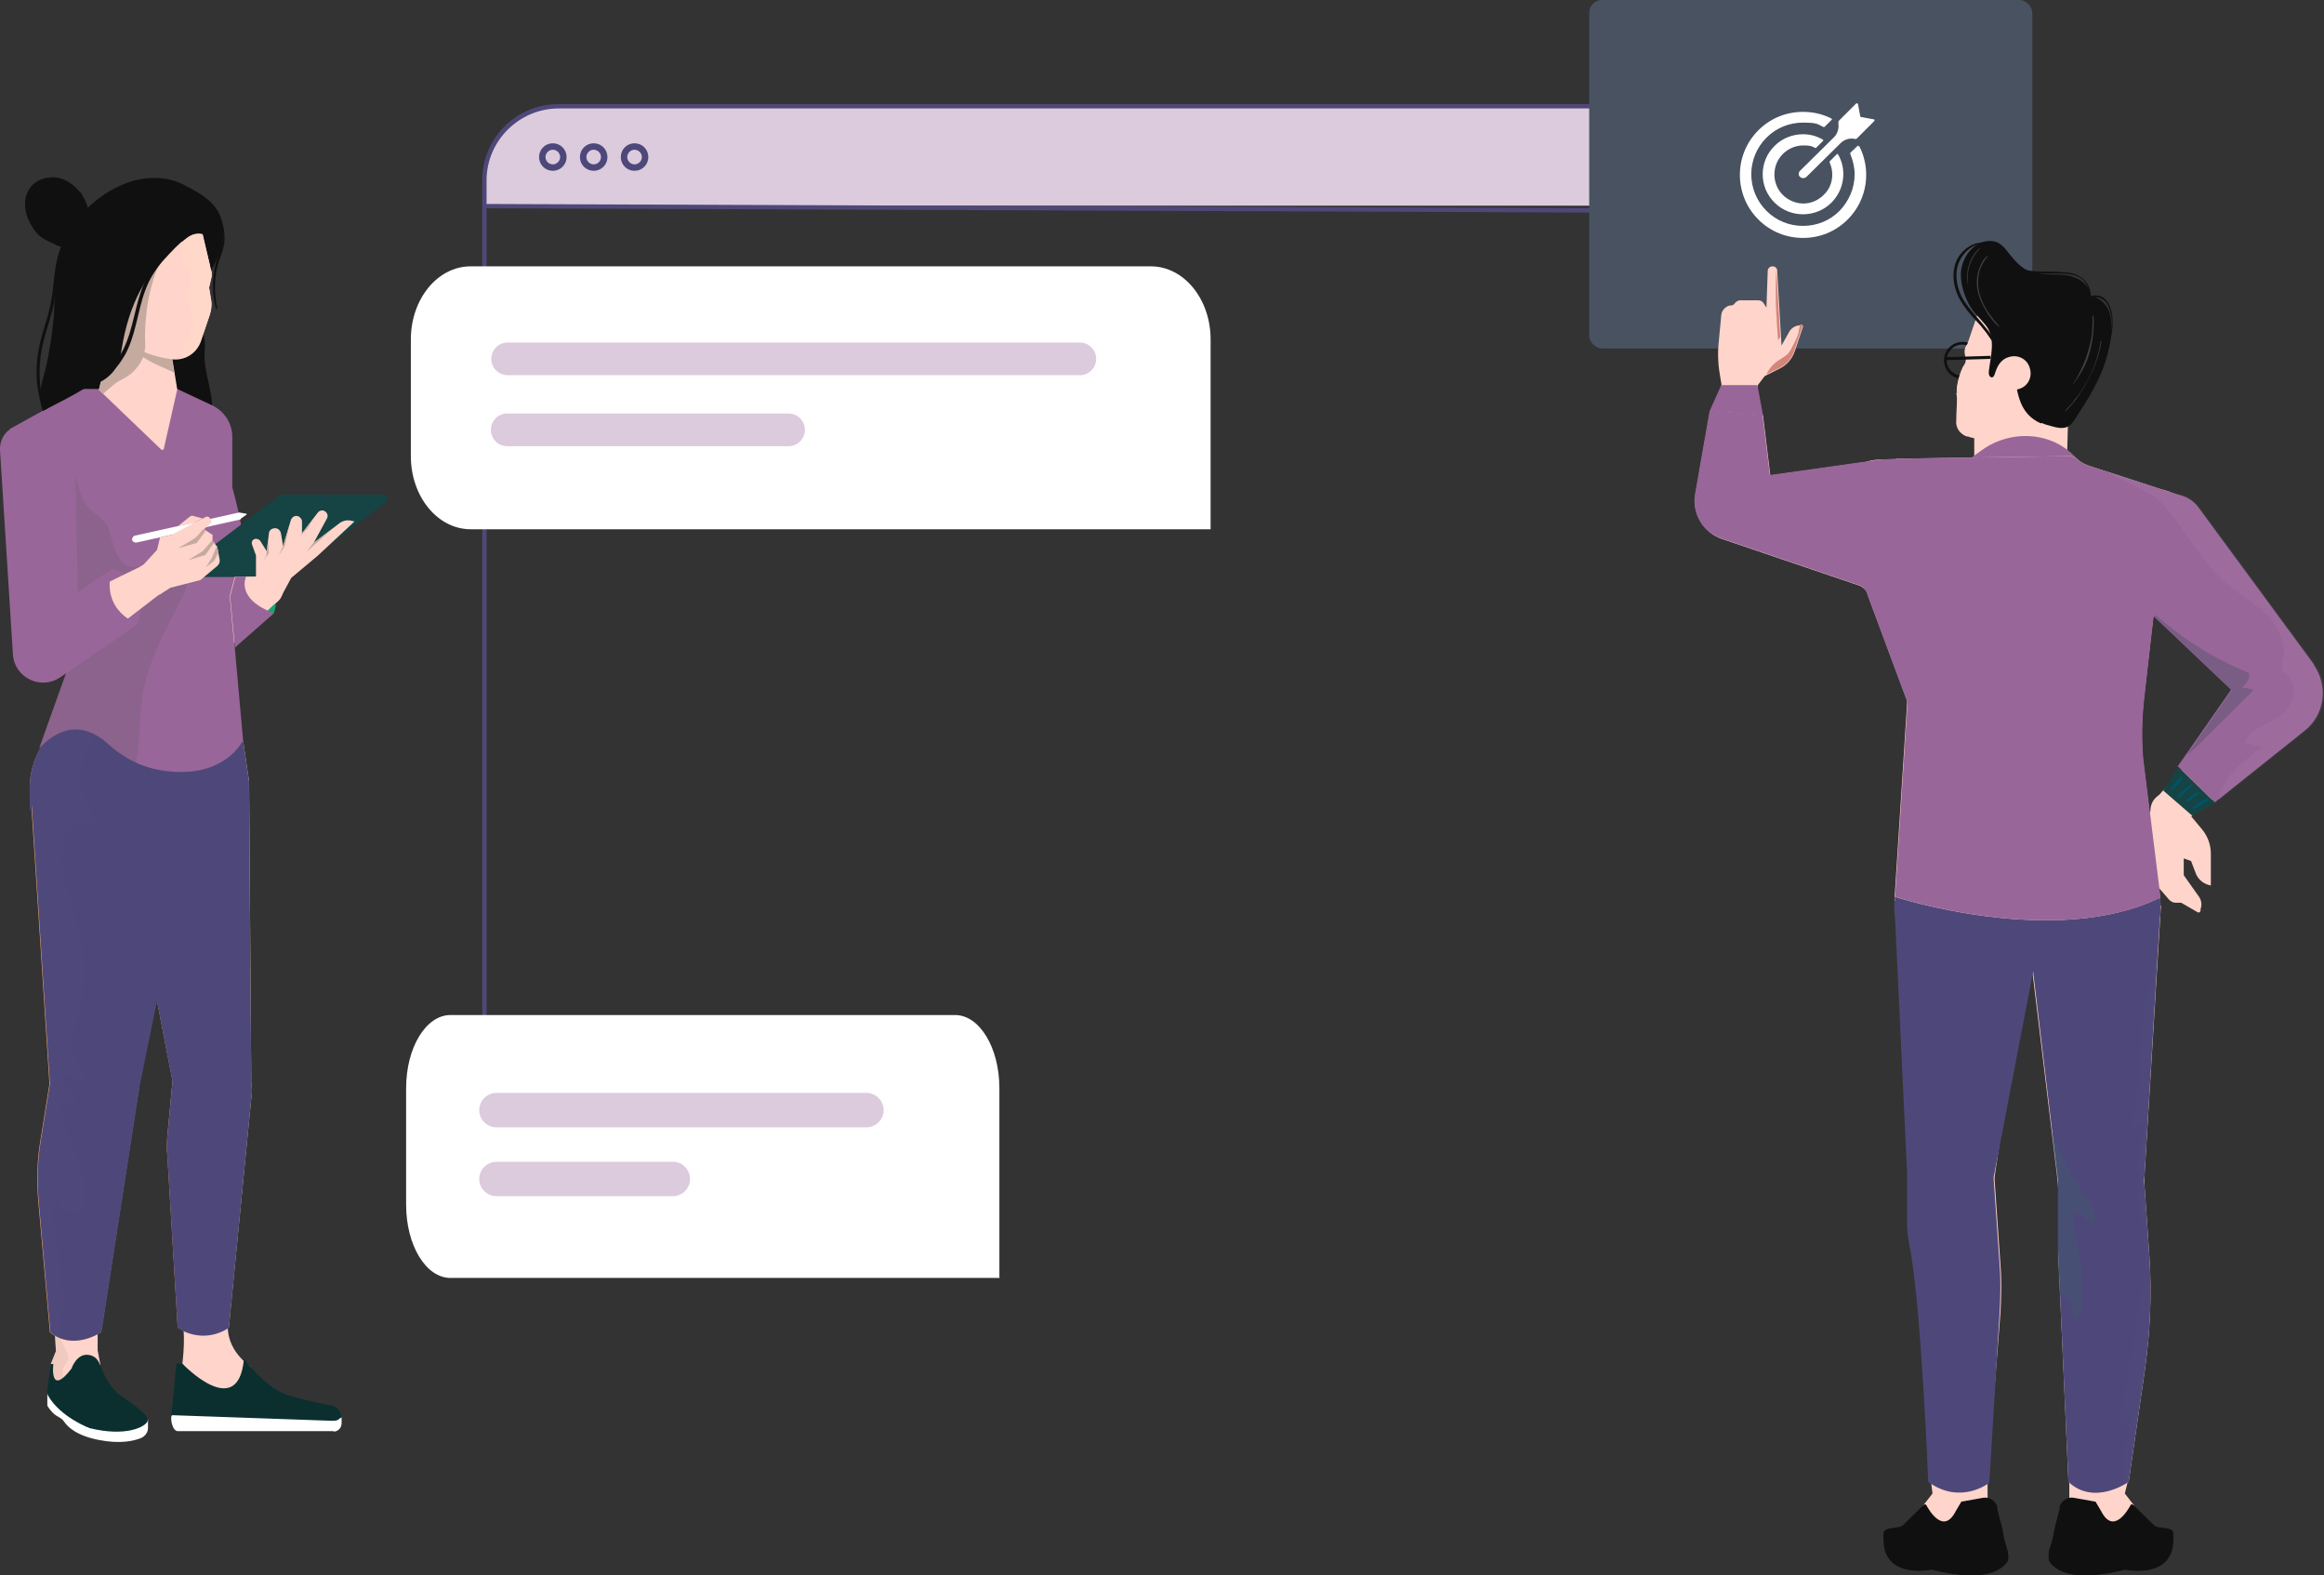 <svg xmlns="http://www.w3.org/2000/svg" xmlns:xlink="http://www.w3.org/1999/xlink" id="Layer_2" data-name="Layer 2" viewBox="0 0 540.2 366.1"><rect x="0" y="0" width="540.2" height="366.1" fill="#333333" stroke="none"/><defs><style> .cls-1 { fill: #346464; } .cls-1, .cls-2, .cls-3, .cls-4, .cls-5, .cls-6, .cls-7 { isolation: isolate; } .cls-1, .cls-4, .cls-5, .cls-8 { opacity: .5; } .cls-9 { fill: url(#linear-gradient-2); } .cls-10, .cls-3, .cls-7 { fill: #fff; } .cls-11 { fill: url(#linear-gradient-6); } .cls-12 { fill: #0b2f2f; } .cls-13 { fill: #16a571; } .cls-14 { fill: #d3867a; } .cls-2 { fill: #134611; } .cls-2, .cls-15 { opacity: .3; } .cls-16, .cls-5 { fill: #164343; } .cls-17, .cls-6, .cls-7 { opacity: .2; } .cls-17, .cls-8, .cls-15, .cls-18 { fill: none; } .cls-3, .cls-18 { opacity: .1; } .cls-4, .cls-19 { fill: #c5aa9f; } .cls-20 { stroke: #4e487a; } .cls-20, .cls-6, .cls-21 { fill: #969; } .cls-22 { fill: #101010; } .cls-23 { fill: url(#linear-gradient-5); } .cls-24 { fill: #ffd4ca; } .cls-25 { fill: #ff5d53; } .cls-26 { fill: #dccbdc; } .cls-27 { fill: #005368; } .cls-28 { fill: url(#linear-gradient-7); } .cls-29 { fill: #495260; } .cls-30 { fill: #4e487a; } .cls-31 { fill: #ffd8ca; } .cls-32 { fill: url(#linear-gradient-3); } .cls-33 { fill: url(#linear-gradient); } .cls-34 { fill: url(#linear-gradient-4); } .cls-35 { fill: url(#linear-gradient-8); } .cls-36 { fill: #414042; } </style><linearGradient id="linear-gradient" x1="40.1" y1="114.4" x2="58.5" y2="114.4" gradientTransform="translate(0 367.2) scale(1 -1)" gradientUnits="userSpaceOnUse"><stop offset="0" stop-color="#f7a66a"></stop><stop offset="1" stop-color="#fcd991"></stop></linearGradient><linearGradient id="linear-gradient-2" x1="19.6" y1="183.7" x2="57.9" y2="183.7" xlink:href="#linear-gradient"></linearGradient><linearGradient id="linear-gradient-3" x1="27.5" y1="155.6" x2="58.4" y2="155.6" xlink:href="#linear-gradient"></linearGradient><linearGradient id="linear-gradient-4" x1="38.8" y1="86.4" x2="58.4" y2="86.4" xlink:href="#linear-gradient"></linearGradient><linearGradient id="linear-gradient-5" x1="6.8" y1="183.9" x2="44.7" y2="183.9" xlink:href="#linear-gradient"></linearGradient><linearGradient id="linear-gradient-6" x1="11.5" y1="115.3" x2="32.2" y2="115.3" xlink:href="#linear-gradient"></linearGradient><linearGradient id="linear-gradient-7" x1="7.3" y1="148.4" x2="44.6" y2="148.4" xlink:href="#linear-gradient"></linearGradient><linearGradient id="linear-gradient-8" x1="8.6" y1="85.5" x2="32.2" y2="85.5" xlink:href="#linear-gradient"></linearGradient></defs><g id="Layer_1-2" data-name="Layer 1"><path class="cls-26" d="m443.5,24.7H129.9c-9.5,0-17.2,7.7-17.2,17.2v5.9h348.1v-5.9c0-9.5-7.7-17.2-17.2-17.2Z"></path><path class="cls-30" d="m461.2,284.6h-1V41.9c0-9.2-7.5-16.7-16.8-16.7H129.9c-9.2,0-16.8,7.5-16.8,16.7v242.7h-1V41.9c0-9.8,7.9-17.7,17.7-17.7h313.6c9.8,0,17.7,7.9,17.7,17.7v242.7Z"></path><path class="cls-30" d="m112.7,47.4v1s258.9,1,258.9,1v-1s-258.9-1-258.9-1Z"></path><path class="cls-20" d="m128.5,34.3c-1.2,0-2.2,1-2.2,2.2s1,2.2,2.2,2.2,2.2-1,2.2-2.2-1-2.2-2.2-2.2Zm0,4.9c-1.5,0-2.7-1.2-2.7-2.7s1.2-2.7,2.7-2.7,2.7,1.2,2.7,2.7-1.2,2.7-2.7,2.7Z"></path><path class="cls-20" d="m138,34.3c-1.2,0-2.2,1-2.2,2.2s1,2.2,2.2,2.2,2.2-1,2.2-2.2-1-2.2-2.2-2.2Zm0,4.9c-1.5,0-2.7-1.2-2.7-2.7s1.2-2.7,2.7-2.7,2.7,1.2,2.7,2.7-1.2,2.7-2.7,2.7Z"></path><path class="cls-20" d="m147.5,34.3c-1.2,0-2.2,1-2.2,2.2s1,2.2,2.2,2.2,2.2-1,2.2-2.2-1-2.2-2.2-2.2Zm0,4.9c-1.5,0-2.7-1.2-2.7-2.7s1.2-2.7,2.7-2.7,2.7,1.2,2.7,2.7-1.2,2.7-2.7,2.7Z"></path><path class="cls-25" d="m461.2,79.6h-78.6c-6.2,0-11.1-5-11.1-11.1V11.4c0-4.7,3.8-8.4,8.4-8.4h81.3c4.7,0,8.4,3.8,8.4,8.4v59.8c0,4.7-3.8,8.4-8.4,8.4Z"></path><rect class="cls-29" x="369.4" width="103" height="81" rx="3" ry="3"></rect><path class="cls-10" d="m435.3,27.7l-2.7-.5c0,0-.2,0-.2-.2l-.5-2.7c0-.3-.3-.4-.5-.2l-3.9,3.9c-.1.1-.2.3-.2.5h0c.2,1.2-.1,2.5-1,3.4l-7.9,7.8c-.4.4-.4,1.1,0,1.4.4.4,1.1.4,1.5,0l7.9-7.8c.9-.9,2.2-1.3,3.4-1h0c.2,0,.4,0,.5-.2l3.9-3.9c.2-.2.2-.5-.2-.5Z"></path><path class="cls-10" d="m422.1,34.4l1.7-1.7c0,0,0-.2,0-.2-1.5-.9-3.1-1.3-4.7-1.3-2.4,0-4.8.9-6.6,2.7-3.7,3.6-3.7,9.6,0,13.2,1.8,1.8,4.2,2.7,6.6,2.7s4.8-.9,6.6-2.7c3.1-3.1,3.6-7.8,1.5-11.3,0,0-.1,0-.2,0l-1.7,1.7c0,0,0,.2,0,.3.4.9.6,1.8.6,2.8,0,1.8-.7,3.5-2,4.7-1.3,1.3-3,2-4.7,2s-3.5-.7-4.8-2c-2.6-2.6-2.6-6.9,0-9.5,1.3-1.3,3-2,4.8-2s1.9.2,2.8.6c0,0,.2,0,.3,0Z"></path><path class="cls-10" d="m431.9,33.8l-1.8,1.7c0,0,0,.2,0,.3.6,1.5,1,3.1,1,4.7,0,3.2-1.3,6.2-3.5,8.5-2.3,2.3-5.3,3.5-8.5,3.5s-6.2-1.2-8.5-3.5c-4.7-4.7-4.7-12.3,0-17,2.3-2.3,5.3-3.5,8.5-3.5s3.3.3,4.7,1c0,0,.2,0,.3,0l1.7-1.7c0,0,0-.1,0-.2-2.1-1.1-4.4-1.6-6.7-1.6-3.8,0-7.5,1.4-10.4,4.3-5.7,5.7-5.7,15,0,20.7,2.9,2.9,6.6,4.3,10.4,4.3s7.5-1.4,10.4-4.3c4.6-4.6,5.5-11.5,2.7-17,0,0-.1,0-.2,0Z"></path><path class="cls-24" d="m462,344.5v4.2c0,0,2.3,4,2.3,4l-10.4,5.3-7.7-3.3.9-4.9,2.1-2.7-.6-4.8,13.4,2.1Z"></path><path class="cls-22" d="m464.2,350.5l1,3.8.4,1.8c.1,1,.3,1.9.6,2.8.4,1.3,1,3.3.3,4.1-1,1.3-4.4,5.1-17.5,1.7,0,0-11,2.4-11.2-6.7v-1.6c0-1.3,2.1-1.2,3.6-1.5.5-.1,1-.4,1.4-.9l4.4-4.3c.2-.1.4-.1.5,0,.8,1.5,4.1,7,6.9,1.5.2-.3,1.3-2.2,1.3-2.2l5-.9c1.5-.3,3,.7,3.4,2.2Z"></path><path class="cls-22" d="m439.1,360.6c-.4-.2-.7-.5-1-.7,1.5,6.9,10.9,4.9,10.9,4.9,13.1,3.3,16.5-.4,17.5-1.7.6-.8.1-2.8-.3-4.1-.1-.4-.2-.8-.3-1.2-3.1,2.2-8.2,4.9-15,3.5,0,0-6.9,2.6-11.8-.6Z"></path><path class="cls-22" d="m464.3,352.7c-.3-.8-.9-1.6-1.7-1.6-.8,0-1.5.6-1.8,1.3-.3.7-.3,1.5-.4,2.3-.3,2.6-1.5,5.1-3.3,6.9h2c.6,1.4,2.3,1.9,3.7,2.1.4,0,.9,0,1.3,0,.7-.2,1.2-.8,1.7-1.4.3-.4.6-.8.9-1.2-.1-.8-.3-1.6-.6-2.2-.3-.8-.4-1.6-.6-2.4-.3-.4-.5-.9-.7-1.3-.3-.8-.3-1.6-.6-2.4Z"></path><path class="cls-22" d="m445.7,357.7s0,0,0,0c0,0,0,0,0,0,0,0,0,.1,0,.2,0,.1,0,.2.1.3,0,.2.2.4.2.6.1.4.2.8.3,1.2,0,.2.2.3.4.2.2,0,.3-.2.3-.3,0-.5-.1-.9-.3-1.4,0-.2-.2-.4-.3-.6,0-.1-.1-.2-.2-.3,0,0,0,0-.1-.1,0,0,0,0,0,0,0,0,0,0,0,0,0,0-.2,0-.2.1Z"></path><path class="cls-22" d="m448.1,356.1c.2.3.4.6.6.9.2.3.4.6.5,1,.1.3.2.7.3,1.1,0,.4,0,.8.2,1.1,0,.3.5.3.6,0,.1-.4,0-.8,0-1.3,0-.4-.2-.8-.3-1.2-.2-.4-.4-.8-.6-1.1-.2-.4-.5-.7-.9-.9-.3-.2-.7.1-.4.4Z"></path><path class="cls-24" d="m481,344.5v4.2c0,0-2.3,4-2.3,4l10.4,5.3,7.7-3.3-.8-4.9-2.1-2.7,1.2-4.8-14,2.1Z"></path><path class="cls-22" d="m478.8,350.5l-1,3.8-.4,1.8c-.1,1-.3,1.9-.6,2.8-.4,1.3-1,3.3-.3,4.1,1,1.3,4.4,5.1,17.5,1.7,0,0,11,2.4,11.2-6.7v-1.6c0-1.3-2.1-1.2-3.6-1.5-.5-.1-1-.4-1.4-.9l-4.4-4.3c-.2-.1-.4-.1-.5,0-.8,1.5-4.1,7-6.9,1.5-.2-.3-1.3-2.2-1.3-2.2l-5-.9c-1.5-.3-3,.7-3.4,2.2Z"></path><path class="cls-22" d="m503.9,360.6c.4-.2.7-.5,1-.7-1.5,6.9-10.9,4.9-10.9,4.9-13.1,3.3-16.5-.4-17.5-1.7-.6-.8-.1-2.8.3-4.1.1-.4.2-.8.3-1.2,3.1,2.2,8.2,4.9,15,3.5,0,0,6.9,2.6,11.8-.6Z"></path><path class="cls-24" d="m488.4,284.6c5.6,0,10.1-4.5,10.1-10.1s-4.5-10.1-10.1-10.1-10.1,4.5-10.1,10.1,4.5,10.1,10.1,10.1Z"></path><path class="cls-24" d="m488.5,227.8c9.6-2.3,15.5-11.9,13.2-21.4-2.3-9.6-11.9-15.5-21.4-13.2-9.6,2.3-15.5,11.9-13.2,21.4,2.3,9.6,11.9,15.5,21.4,13.2Z"></path><path class="cls-24" d="m502.3,210.5l-3.9,64h-20.1l-8.9-73.6,32.8,9.6Z"></path><path class="cls-24" d="m498.4,274.5l1.2,17.3c.6,8.8.2,17.6-1,26.3l-3.8,26.3s-8,5.7-14,0l-2.4-53.4v-16.5h20.1Z"></path><path class="cls-30" d="m466.6,210.5c0-3.5,1-6.8,2.8-9.6h0s0,0,0,0c3.2-4.9,8.7-8.2,15-8.2,9.8,0,17.8,8,17.8,17.8s0,1.4-.1,2.1l-3.7,61.9,1.2,17.3c.6,8.8.2,17.6-1,26.3l-3.8,26.3s-8,5.7-14,0l-2.4-53.4v-16.5l-6.1-51.1c-3.4-3.2-5.5-7.8-5.5-12.9Z"></path><path class="cls-24" d="m470.9,223.1c7-7,7-18.2,0-25.2-7-7-18.2-7-25.2,0-7,7-7,18.2,0,25.2,7,7,18.2,7,25.2,0Z"></path><path class="cls-24" d="m453.5,282.9c5.6,0,10.1-4.5,10.1-10.1s-4.5-10.1-10.1-10.1-10.1,4.5-10.1,10.1,4.5,10.1,10.1,10.1Z"></path><path class="cls-24" d="m463.6,273.7l9.7-65.2h-32.8l3,64.3,20.1.9Z"></path><path class="cls-24" d="m463.6,273.7l1.4,20.3c.3,3.7.2,7.4,0,11.1l-3.1,39.3s-5.9,5.4-13.5,0c0,0-1.6-41.5-4.4-55.2-.3-1.6-.5-3.2-.5-4.9v-11.5l20.1.9Z"></path><path class="cls-30" d="m440.5,209.4v-.9s0,0,0,0c1-8.9,8.5-15.8,17.7-15.8s17.8,8,17.8,17.8-.3,12-3.4,15.2l-9.2,48,1.4,20.3c.3,3.7.2,7.4,0,11.1l-2.4,39.5s-6.6,5.3-14.2-.2c0,0-1.6-41.5-4.4-55.2-.3-1.6-.5-3.2-.5-4.9v-11.5l-2.8-59.4c-.1-.9-.2-1.9-.2-2.9,0-.4,0-.8,0-1.2Z"></path><path class="cls-22" d="m478.6,352.7c.3-.8.9-1.6,1.7-1.6.8,0,1.5.6,1.8,1.3.3.7.3,1.5.4,2.3.3,2.6,1.5,5.1,3.3,6.9h-2c-.6,1.4-2.3,1.9-3.7,2.1-.4,0-.9,0-1.3,0-.7-.2-1.2-.8-1.7-1.4-.3-.4-.6-.8-.9-1.2.1-.8.3-1.6.6-2.2.3-.8.4-1.6.6-2.4.3-.4.5-.9.7-1.3.3-.8.3-1.6.6-2.4Z"></path><path class="cls-22" d="m497.3,357.7s0,0,0,0c0,0,0,0,0,0,0,0,0,.1,0,.2,0,.1,0,.2-.1.3,0,.2-.2.4-.2.6-.1.4-.2.8-.3,1.2,0,.2-.2.3-.4.2-.2,0-.3-.2-.3-.3,0-.5.1-.9.3-1.4,0-.2.2-.4.3-.6,0-.1.1-.2.2-.3,0,0,0,0,.1-.1,0,0,0,0,0,0,0,0,0,0,0,0,0,0,.2,0,.2.1Z"></path><path class="cls-22" d="m494.9,356.1c-.2.3-.4.6-.6.9-.2.3-.4.6-.5,1-.1.3-.2.7-.3,1.1,0,.4,0,.8-.2,1.1,0,.3-.5.3-.6,0-.1-.4,0-.8,0-1.3,0-.4.2-.8.3-1.2.2-.4.4-.8.6-1.1.2-.4.5-.7.9-.9.3-.2.7.1.4.4Z"></path><path class="cls-24" d="m505.1,192.5c2.3-.5,3.7-2.8,3.1-5.1-.5-2.3-2.8-3.7-5.1-3.1-2.3.5-3.7,2.8-3.1,5.1.5,2.3,2.8,3.7,5.1,3.1Z"></path><path class="cls-24" d="m531.7,169.9c4.3,0,7.8-3.5,7.8-7.8s-3.5-7.8-7.8-7.8-7.8,3.5-7.8,7.8,3.5,7.8,7.8,7.8Z"></path><path class="cls-24" d="m510.9,124.8c.4-5.8-4-10.8-9.8-11.2-5.8-.4-10.8,4-11.2,9.8-.4,5.8,4,10.8,9.8,11.2,5.8.4,10.8-4,11.2-9.8Z"></path><path class="cls-24" d="m509.5,118.8l28.2,38.1-13.5,7.9-30.3-32.5,15.6-13.5Z"></path><path class="cls-24" d="m536.8,168l-29.4,23.3-6.6-5.3,25.8-29.8,10.3,11.8Z"></path><path class="cls-24" d="m499.9,188.2l-1.2,6.9-.3,3.9c-.1,2,.6,4.1,1.9,5.6l3.9,4.5c.4.4.9.7,1.5.7h1.3l3.8,2.2c.3.2.6,0,.7-.3v-.4c.4-1.1.2-2.2-.5-3.1l-3.4-4.8v-3.9c0,0,1.7.6,1.7.6l1.1,2.9c.6,1.5,1.9,2.5,3.5,2.8h0v-7.4c0-2-.7-4-2-5.6l-3.6-4.3h-8.4Z"></path><path class="cls-24" d="m480.7,97.7l-.3,11.4-21.5-.8v-9.3l21.7-1.3Z"></path><path class="cls-22" d="m452,84.8c-.6-2.3.8-4.6,3.1-5.2s4.6.8,5.2,3.1c.6,2.3-.8,4.6-3.1,5.2-2.3.6-4.6-.8-5.2-3.1Zm.6-.2c.5,1.9,2.5,3.1,4.4,2.6,1.9-.5,3.1-2.5,2.6-4.4-.5-1.9-2.5-3.1-4.4-2.6-1.9.5-3.1,2.5-2.6,4.4Z"></path><path class="cls-24" d="m460.4,71.1l-3,8.8c-.5.6-.8,1.5-.6,2.3l.2.9c.1.6,0,1.2-.4,1.7-.8,1.1-2,5-1.6,6.5.3,1.2-.1,3.9,0,7,0,2.6,3,3.8,5.6,3.6l15.2-1.2,7.6-8.8s8.2-26.6-22.9-20.9Z"></path><path class="cls-24" d="m454.9,91.4c-.4-1.5.9-5.5,1.6-6.5.4-.5.5-1.1.4-1.7l-.2-.9c-.1-.8,0-1.7.6-2.3l3-8.8c.2,0,.4,0,.6-.1-.5,2.5-1.2,4.9-2.1,7.2-.3.8-.6,1.6-.7,2.5-.2,2.5,1.4,5.1.5,7.2-.1.4-.4.7-.5,1-1.7,3.3-.1,8.3-.8,12.4,0,0,0,0,0,.1-1.4-.5-2.5-1.6-2.6-3.2,0-3.1.4-5.8,0-7Z"></path><path class="cls-22" d="m474.4,98.4c-4.8-2.1-5.5-6.5-6.2-11.9-.2-1.1-.5-2.4-1.5-2.7-.8-.2-1.6.3-2.1,1-.5.7-.7,1.5-1,2.3-.1.3-.3.6-.6.6-.6,0-.8-.8-.7-1.5.4-3.3,1.6-7.4-.5-10.3-1.4-1.9-3.1-3.1-4.2-5.3-1.1-2.2-1.9-4.7-1.8-7.2.2-3.6,2.9-7.3,6.6-7.4.8,0,1.5.1,2.2.5.7.4,1.3,1,1.8,1.7,1.4,1.7,2.7,3.5,4.6,4.5,1.7.9,3.8,1,5.7,1.1,2,0,4,0,5.8.8,1.8.7,3.4,2.4,3.5,4.3,1.7.1,3.2,1.4,4,2.9,1.8,3.7.3,9.7-1,13.4-1.6,4.3-4.1,8.3-6.6,12.1-.4.6-.9,1.3-1.5,1.7-1.2.8-2.8.4-4.2,0-.8-.2-1.5-.4-2.1-.7Z"></path><path class="cls-22" d="m462.7,83.3v-.6c0,0-10.4.3-10.4.3v.7s10.4-.3,10.4-.3Z"></path><path class="cls-24" d="m471.8,85.5c.7,2.1-.4,4.3-2.5,4.9-2.1.7-4.3-.4-4.9-2.5-.7-2.1.4-4.3,2.5-4.9,2.1-.7,4.3.4,4.9,2.5Z"></path><path class="cls-21" d="m485.6,111.1s-2.9-8.2-12.4-9.6c-4.4-.6-8.9.5-12.5,3.1l-6.3,4.5,31.2,2Z"></path><path class="cls-24" d="m437.1,127.8c5.8,0,10.5-4.7,10.5-10.5s-4.7-10.5-10.5-10.5-10.5,4.7-10.5,10.5,4.7,10.5,10.5,10.5Z"></path><path class="cls-24" d="m405.3,123.7c4.2-.9,6.9-5.1,6-9.3s-5.1-6.9-9.3-6c-4.2.9-6.9,5.1-6,9.3s5.1,6.9,9.3,6Z"></path><path class="cls-24" d="m408.6,89.9c.2-2.3-1.5-4.4-3.8-4.6-2.3-.2-4.4,1.5-4.6,3.8-.2,2.3,1.5,4.4,3.8,4.6,2.3.2,4.4-1.5,4.6-3.8Z"></path><path class="cls-24" d="m434.4,107.2c-4.1,2.7-9,4.1-13.9,4.1h-10.7s-5.5,12.7-5.5,12.7l36,1.9-6-18.7Z"></path><path class="cls-24" d="m409.8,111.3c-.2-.2-1.3-21.8-1.3-21.8h-8.4l-4.3,25.8,14-4Z"></path><path class="cls-24" d="m408.6,89.5l1.6-2.1,3.4-1.7c1.7-.8,3-2.3,3.6-4.1l1.9-5.7c0-.2,0-.3-.2-.3h-.4c-1.1,0-2.1.6-2.6,1.5l-1.8,3.2-1-17.4c0-.6-.5-1-1.1-1s-1.1.5-1.1,1l-.3,8.6-.7-1.1c-.3-.4-.7-.6-1.2-.6h-4.4c-.4.1-.7.3-1,.6h0c-.2.4-.5.5-.9.6h-.4c-1,.3-1.8,1.2-1.9,2.2l-.6,6.4c-.3,2.8-.1,5.6.4,8.3l.3,1.7h8.4Z"></path><path class="cls-24" d="m504.1,114.3l-18.4-6c-.9-.3-1.7-.7-2.5-1.3l-.6-.5c-.4-.3-.8-.4-1.3-.5l-40.5.6,2.5,56.7-2.9,45.1s37.3,12.2,61.7.2l-4-32.2c-.4-4.6-.3-9.3.2-13.9l5.6-48.4Z"></path><path class="cls-24" d="m443.5,163.4l-9.3-25c-.2-1.1-1-1.9-2-2.3l-31.8-10.8c-4.4-1.4-7.1-5.9-6.3-10.4l3.4-19.4,12.3,1,1.7,14,25.6-3.6,3.8-.2,9.2,23.5-6.6,33.2Z"></path><path class="cls-21" d="m538,154.6l-27-36.7c-.9-1.2-2.1-2.1-3.5-2.6l-4.2-1.3-17.6-5.7c-.9-.3-1.7-.7-2.5-1.3l-.6-.5c-.4-.3-.8-.4-1.3-.5l-40.5.6-3.8.2-25.6,3.6-1.7-14-12.3-1-3.4,19.4c-.8,4.6,1.9,9,6.3,10.4l31.8,10.8c1,.3,1.8,1.2,2,2.3l9.3,25-2.9,45.1s37.3,12.2,61.7.2l-4-32.2c-.4-4.6-.3-9.3.2-13.9l2.2-19.3,18,17.1-12.4,17.8,8.6,8.4,20.8-16.6c4.8-3.7,5.7-10.5,2.2-15.4Z"></path><path class="cls-16" d="m515,186.6l-5.4,3-6.8-5.9,3.6-5.4,8.6,8.4Z"></path><path class="cls-27" d="m513.3,186c0,.2-.2.2-.4.3-.1,0-.3.2-.4.2-.3.2-.6.3-.8.5-.3.2-.6.3-.8.5-.3.2-.5.4-.9.4-.2,0-.3-.1-.2-.3.2-.3.5-.5.7-.6.3-.2.5-.4.8-.6.3-.2.5-.3.8-.5.1,0,.3-.2.4-.2.2,0,.3-.2.5-.2.2,0,.4.3.3.4Z"></path><path class="cls-27" d="m511.3,184.4c0,0-.2.2-.3.2-.1,0-.2.2-.3.2-.2.1-.4.3-.6.4-.4.3-.8.6-1.2.9-.2.2-.5.4-.7.3-.1,0-.2-.3,0-.4,0-.1.2-.2.3-.3.4-.3.7-.6,1.1-.9.2-.2.4-.3.7-.5.1,0,.3-.1.4-.2.1,0,.3,0,.4,0,.1,0,.3.2.2.3Z"></path><path class="cls-27" d="m509.6,182.5c0,.2-.1.3-.3.4-.1.1-.3.2-.4.3-.3.2-.5.4-.7.7-.2.2-.5.4-.7.7-.2.2-.5.5-.8.7-.3.2-.6-.2-.4-.4.2-.3.5-.5.7-.8.2-.2.5-.5.8-.7.3-.2.5-.4.8-.6.1,0,.3-.2.4-.3.2-.1.3-.1.5-.1,0,0,.2.1.1.2Z"></path><path class="cls-27" d="m507.4,180.9c0,.1-.1.3-.3.4-.1.1-.2.2-.3.3-.2.2-.4.5-.7.7-.2.2-.4.5-.6.7-.2.2-.4.5-.7.6-.1,0-.3,0-.2-.2,0-.3.4-.6.6-.8.2-.2.4-.5.5-.7.2-.3.4-.5.6-.8.1-.1.2-.2.4-.3.2-.1.3-.1.5-.2.2,0,.3.2.2.3Z"></path><path class="cls-21" d="m409.8,96.5l-1.3-7h-8.4l-2.7,6,12.3,1Z"></path><g class="cls-17"><path class="cls-7" d="m515.7,185.9c1-5.4,5.8-9.1,10.2-12.3-1.3-.3-2.7-.7-4-1,.5-2.2,2.9-3.4,5-4.4,2.2-1.1,4.3-2.4,5.5-4.5,1.2-2.1,1.2-5-.5-6.6-.5-.5-1.2-.8-1.4-1.5-.3-.7,0-1.5.2-2.3.9-3.7-1.1-7.7-3.8-10.4-2.7-2.7-6.2-4.6-9.1-7.1-4.3-3.6-7.5-8.4-10.7-13.1-1.6-2.3-3.2-4.6-5.3-6.4-3-2.5-6.9-3.8-10.3-5.7-.8-.4-1.5-.9-2.3-1.4l14.3,4.7,4.2,1.3c1.4.5,2.7,1.4,3.5,2.6l27,36.7c3.6,4.9,2.6,11.7-2.2,15.4l-20.2,16.1s0,0,0-.1Z"></path></g><g class="cls-8"><path class="cls-5" d="m512.4,171.8c-1.3,1.3-2.7,2.6-4.1,3.7l10.5-15.1-17.9-17.1c0-.1,0-.3.1-.4,6.5,5.7,13.8,10.3,21.8,13.5.2,1.3-.6,2.8-1.8,3.3,1,.2,1.9.4,2.9.6-3.8,3.8-7.6,7.6-11.4,11.3Z"></path></g><g class="cls-8"><path class="cls-1" d="m486.2,280.7c.5,1,.8,2.1.7,3.2-.6.4-1.4,0-1.9-.6-.5-.5-.9-1.2-1.6-1.5-3.2-1.4-.4,7.5-.3,8.7.6,3.8,1,7.7,1,11.6,0,1.7-.2,3.7-1.7,4.5-.3-.8-2.6-8.9-3.7-4.6,0-3.7-.5-7.4-.5-11.1v-16.5l-1.4-11.5c1.5,3.7,3.2,7.4,5.1,11,1.2,2.2,3.1,4.3,4.2,6.7Z"></path></g><g class="cls-18"><path class="cls-3" d="m492.8,330.6c.9-5.2,1.7-10.4,2.6-15.6,0-.4.1-.8.2-1.3.6-3.8,1.3-7.6,1.9-11.4.6-3.5,1.2-7,1.1-10.5,0-3.2-.7-6.3-1.1-9.4-.9-7.1-.7-14.4.8-21.4-1.3.6-2.6,1.3-3.9,1.9,4-7.5,2.6-16.6,3.6-25,.4-3.3,1.2-6.6,2-9.9.6-2.2,1.2-4.4,1.8-6.6l-3.2,53.1,1.2,17.3c.6,8.8.2,17.6-1,26.3l-3.8,26.3s-.4.3-1.1.7c0,0,0-.2,0-.3-.5-5.4,0-11,1.6-16.2-1,.4-1.9,1.1-2.4,2Z"></path></g><path class="cls-14" d="m413.3,79.1c-.1-1.4-.2-2.8-.3-4.2,0-.6,0-1.2-.1-1.8-.2-3.5-.2-7.1,0-10.6,0,0,0,.1,0,.2l.9,15.6c-.1.3-.3.5-.6.7Z"></path><path class="cls-14" d="m417.1,81.5c-.6,1.8-1.9,3.3-3.6,4.1l-2.9,1.4c.6-1.3,1.6-2.5,2.9-3.3.6-.4,1.3-.8,1.9-1.3.5-.5.9-1.1,1.2-1.8.6-1.2,1.3-2.3,1.5-3.6.1-.5.2-1.1.3-1.6h.4c.2,0,.3.2.2.3l-1.9,5.7Z"></path><path class="cls-36" d="m486.6,73.4c.2,2.2,0,4.4-.4,6.5-.4,2.1-1.1,4.3-2.2,6.2-.6,1.1-1.3,2.1-2,3.1,0,0-.1,0-.1,0,1.2-1.8,2.1-3.8,2.9-5.8.7-2,1.3-4.2,1.5-6.3.1-1.2.1-2.4.1-3.6,0-.2.2-.2.3,0Z"></path><path class="cls-36" d="m488.5,79.3c-.4,2.4-1.1,4.7-2.1,6.9-1,2.2-2.2,4.3-3.6,6.3-.4.5-.8,1.1-1.3,1.6-.4.5-.9,1-1.4,1.5,0,0-.2,0-.1-.1.4-.5.8-.9,1.2-1.3.4-.4.8-.9,1.1-1.4.8-.9,1.5-1.9,2.1-3,1.3-2,2.3-4.3,3-6.6.4-1.3.7-2.6.9-3.9,0-.1.2,0,.2,0Z"></path><path class="cls-36" d="m460.2,57.8c-1.1,1.1-1.9,2.5-2.4,4-.5,1.5-.5,3.1-.3,4.6,0,0,0,0,0,0-.8-3,.3-6.6,2.6-8.7,0,0,.1,0,0,0Z"></path><path class="cls-36" d="m462,59.6c-.7.9-1.3,1.8-1.7,2.9-.4,1.1-.5,2.2-.5,3.3,0,2.4,1,4.7,2.3,6.7.8,1.2,1.7,2.2,2.6,3.3,0,.1,0,.2-.1.1-1-.8-1.8-1.9-2.5-2.9-.7-1.1-1.3-2.2-1.8-3.4-.9-2.2-1.1-4.7-.3-7,.4-1.2,1-2.4,2-3.2,0,0,.1,0,0,0Z"></path><path class="cls-22" d="m462.2,56.6c-1.8-.2-3.6.4-4.9,1.6-1.4,1.3-2.3,3-2.5,4.9-.2,2,.3,4.1,1.2,5.9.9,1.7,2.2,3.2,3.5,4.7.7.8,1.4,1.6,2.1,2.5.7.8,1.4,1.7,1.7,2.8,0,.2-.2.3-.3.2-.6-.8-1.1-1.7-1.8-2.5-.6-.8-1.3-1.6-2-2.3-1.4-1.5-2.7-3.1-3.7-4.9-1.9-3.5-2.2-8.4,1-11.3,1.5-1.4,3.6-2.2,5.6-1.7.1,0,.1.3,0,.3Z"></path><path class="cls-22" d="m485.6,69.7c.2-1.5-.1-3.1-1.1-4.3-1.2-1.4-3-1.7-4.8-1.8-2-.1-4,0-6.1,0-1.9,0-3.7-.3-5.5-1-.9-.3-1.8-.8-2.6-1.3-.8-.5-1.7-1.1-2.3-1.8-.1-.1,0-.4.2-.3.7.5,1.4,1.1,2.2,1.6.8.5,1.6.9,2.5,1.2,1.8.7,3.8,1,5.7,1.1,2.1,0,4.1,0,6.2.2,1.7.1,3.4.6,4.6,1.9.6.6,1,1.4,1.2,2.2.1.4.2.8.2,1.3,0,.4,0,.8-.2,1.3,0,.2-.3,0-.2,0Z"></path><path class="cls-22" d="m488.6,85.4c.7-2.7,1.7-5.4,2.1-8.1.2-1.4.3-2.8,0-4.1-.2-1.2-.6-2.4-1.4-3.2-.4-.4-1-.7-1.6-.9-.7-.1-1.2,0-1.8.3-.1,0-.3-.2-.2-.3.8-.7,2.2-.5,3.1,0,1,.6,1.6,1.8,1.9,2.9.8,2.8.2,5.8-.5,8.5-.4,1.7-.9,3.3-1.5,5,0,.1-.3,0-.2,0Z"></path><path class="cls-10" d="m281.4,123H109.4c-7.7,0-13.9-7.6-13.9-17v-27.1c0-9.4,6.2-17,13.9-17h158.1c7.7,0,13.9,7.6,13.9,17v44Z"></path><path class="cls-26" d="m251,79.6H118c-2.1,0-3.8,1.7-3.8,3.8s1.7,3.8,3.8,3.8h133c2.1,0,3.8-1.7,3.8-3.8s-1.7-3.8-3.8-3.8Z"></path><path class="cls-26" d="m183.3,96.1h-65.4c-2.1,0-3.8,1.7-3.8,3.8s1.7,3.8,3.8,3.8h65.4c2.1,0,3.8-1.7,3.8-3.8s-1.7-3.8-3.8-3.8Z"></path><path class="cls-10" d="m232.4,297h-127.7c-5.7,0-10.3-7.6-10.3-17v-27.1c0-9.4,4.6-17,10.3-17h117.3c5.7,0,10.3,7.6,10.3,17v44Z"></path><path class="cls-26" d="m201.4,254h-86c-2.2,0-4,1.8-4,4s1.8,4,4,4h86c2.2,0,4-1.8,4-4s-1.8-4-4-4Z"></path><path class="cls-26" d="m156.4,270h-41c-2.2,0-4,1.8-4,4s1.8,4,4,4h41c2.2,0,4-1.8,4-4s-1.8-4-4-4Z"></path><path class="cls-24" d="m11.8,317l1.2-3-.6-9.5,10.3.4v8.9l.6,3.2-2.2,7.8-8.2-1.4-1-6.4Z"></path><g class="cls-8"><path class="cls-4" d="m12.4,304.5l.6,9.5-1.2,3,1,6.4,2,.3c.1-.4.2-.9.1-1.4,0-1.7-.8-3.6.1-5,.2-.3.5-.6.7-.9.6-1.2-.3-2.5-.9-3.7-1.3-2.5-1.1-5.5-.6-8.3h-1.8Z"></path></g><path class="cls-10" d="m11,323.7v2.7c0,.2,0,.4.2.6.3.5,1.2,1.7,2.4,2.3.5.3,1,.6,1.3,1.1.8,1.2,2.9,3.3,8.3,4.3,4.8.9,7.9.2,9.6-.5.9-.4,1.6-1.3,1.6-2.3v-2l-23.4-6.1Z"></path><path class="cls-13" d="m63.6,142.5s1.9-3-1.7-9.3c-2.4-4.2-6.7,5.8-6.7,5.8,0,0,.7,4.8,8.4,3.5Z"></path><path class="cls-24" d="m53.3,306s-2.3,6.2,4.9,11.6v9.4h-17.7s3.6-13.4,1.7-21h11.1Z"></path><path class="cls-12" d="m56.7,315.8s5.3,7.1,10.4,8.5c0,0,5.9,1.7,9.8,2.3,1.4.2,2.4,1.4,2.4,2.7v1h-39.6l1.3-13.4h1.4c0,.1,13,13.6,14.3-1.1Z"></path><path class="cls-10" d="m77.5,332.6h-36.2c-1.4,0-1.9-3.8-1.2-3.7l37,1.3c.7,0,1.4,0,1.8-.5l.5-.3v1.4c0,1-.8,1.9-1.8,1.9Z"></path><path class="cls-22" d="m45,69.2c-.6,1.1-1.1,2.2-1.9,3.1-.8.9-2,1.6-3.2,1.4-.6,0-1.1-.4-1.6-.6-.9-.5-1.8-1-2.5-1.7-4.5-4.7.8-13.6,5.2-16.5,3-2,9.6-3.5,9.2,2.1-.3,4.5-3.2,8.4-5.2,12.2Z"></path><path class="cls-22" d="m18.5,44.6c-1.3-1.6-3.1-2.9-5.2-3.3-2.4-.4-5.1.5-6.4,2.5-1,1.4-1.2,3.2-1,4.8.2,1.7,1,3.2,1.9,4.6,1.3,2,2.8,2.6,4.8,3.5,1.1.5,2.2.8,3.4.8.7,0,2.6,0,3-.7l1.8-2.6c.2-.3.2-1.7.2-2.1,0-.8,0-1.5-.2-2.3-.3-1.6-.9-3.2-1.7-4.5-.2-.3-.4-.6-.6-.9Z"></path><path class="cls-22" d="m21,52.3c0-.8,0-1.5-.2-2.3-.3-1.6-.9-3.2-1.7-4.5-.2-.3-.4-.6-.6-.9-1.3-1.6-3.1-2.9-5.2-3.3-.6-.1-1.1-.1-1.7,0,1.2.9,2.1,2.2,2.6,3.6.3.8.3,1.6.4,2.5,0,.8.5,1.6.7,2.4.5,2.4-.5,4.9-2.1,6.7-.1.1-.2.3-.3.4,1,.4,2,.7,3.2.7.7,0,2.6,0,3-.7l1.8-2.6c.2-.3.2-1.7.2-2.1Z"></path><path class="cls-22" d="m17.9,86.3c-.7,1.8-1.5,3.5-1.8,5.4-.3,1.9.1,4,1.6,5.2.8.6,1.8,1,2.7,1.2,1.9.6,3.9,1.1,6,1,3,0,6,.4,8.9.3,2.3,0,4-.9,6.3-.2,1.5.5,3.2,1.1,4.7.6,1.3-.4,2.3-1.6,2.7-2.9.4-1.3.4-2.7.2-4.1-.5-3.9-2-7.7-1.6-11.6.3-3.4-1.4-6.1-1.7-9.4-.2-1.7.2-3.4.6-5,.3-1.1,1.1-2.3.6-3.3-1.1-2.2-5.5-3.3-7.7-3.7-2.8-.5-5.7-.5-8.6-.5-1.3,0-2.6,0-3.8.4-1.9.6-4.6,2.8-5.7,4.4-1.9,2.8-1.3,6-1.4,9.2-.1,4.4-.7,8.8-2.3,13Z"></path><path class="cls-33" d="m49.3,262c5.1,0,9.2-4.1,9.2-9.2s-4.1-9.2-9.2-9.2-9.2,4.1-9.2,9.2,4.1,9.2,9.2,9.2Z"></path><path class="cls-9" d="m38.7,202.7c10.6,0,19.2-8.6,19.2-19.2s-8.6-19.2-19.2-19.2-19.2,8.6-19.2,19.2,8.6,19.2,19.2,19.2Z"></path><path class="cls-32" d="m57.9,181.5c0,1.1.5,69.7.5,69.7h-18.3l-12.6-65.1,29-14,1.4,9.5Z"></path><path class="cls-34" d="m40.1,251.2l-1.2,12.8c-.1,1.5-.2,3,0,4.5l2.4,40s5.5,4.1,11.9,0l5.3-54.2-18.3-3.1Z"></path><path class="cls-30" d="m58.5,252.8c0-.5,0-1.1-.1-1.6,0,0-.4-55.4-.5-67.4,0-.1,0-.2,0-.3,0-.2,0-.3,0-.4,0-.9,0-1.4,0-1.5l-1.4-9.5-1.8.9c-3.4-5.2-9.3-8.6-16-8.6-10.6,0-19.2,8.6-19.2,19.2s4.4,14.1,10.8,17.2l9.8,50.5h.1s0,0,0,0h-.1s-1.2,12.8-1.2,12.8c-.1,1.5-.2,3,0,4.5l2.4,40s5.5,4.1,11.9,0l5.3-54.2c0-.5.1-1,.1-1.6Z"></path><path class="cls-30" d="m46.3,244.8c-1.6-2.7-1.3-6-1.2-9.1.5-13.8-2.4-27.7-8.1-40.3l-1.7-4c-1.1-4.5-2.4-8.9-3.8-13.2-1.1-3.4-2.4-6.9-4.8-9.5-4.3,3.5-7,8.8-7,14.8s4.4,14.1,10.8,17.2l9.8,50.5h.1s0,0,0,0h-.1s-1.2,12.8-1.2,12.8c-.1,1.5-.2,3,0,4.5l1.7,28.4c1-13.1,2-26.1,3-39.1,0-1.2.3-2.7,1.4-3.2.3-.2.7-.3,1.1-.5,1-.6,1-2.1.4-3-.6-.9-1.7-1.5-2.7-1.9,1.7.1,3.3.2,5,.3,0-1.8-1.4-3.1-2.3-4.7Z"></path><path class="cls-23" d="m25.8,202.2c10.5,0,18.9-8.5,18.9-18.9s-8.5-18.9-18.9-18.9-18.9,8.5-18.9,18.9,8.5,18.9,18.9,18.9Z"></path><path class="cls-11" d="m21.9,262.3c5.7,0,10.4-4.6,10.4-10.4s-4.6-10.4-10.4-10.4-10.4,4.6-10.4,10.4,4.6,10.4,10.4,10.4Z"></path><path class="cls-28" d="m7.3,187.4l4.2,64.5,20.7.9,12.4-67.9-37.3,2.5Z"></path><path class="cls-35" d="m11.5,251.9l-2.1,13.1c-.8,4.7-.9,9.5-.5,14.2l2.7,30.4s4.3,4.5,11.9,0l8.8-56.8-20.7-.9Z"></path><path class="cls-30" d="m47.8,175.9c0-10.5-11.6-11.6-22-11.6s-18.9,8.5-18.9,18.9.2,2.8.5,4.2h0l4.2,64.5-2.1,13.1c-.8,4.7-.9,9.5-.5,14.2l2.7,30.4s4.3,4.5,11.9,0l8.6-55.4c.1-.5.2-1,.2-1.5,0,0,15.6-76.3,15.6-76.9Z"></path><g class="cls-18"><path class="cls-3" d="m26.9,164.3c-.4,0-.8,0-1.2,0-10.5,0-18.9,8.5-18.9,18.9s.2,2.8.5,4.2h0l4.2,64.5-2.1,13.1c-.8,4.7-.9,9.5-.5,14.2l2.7,30.4s.8.8,2.3,1.4c.9-6.3.9-12.7-.2-19-.8-4.5-2.1-9.3-.6-13.7.6,1.1,1.3,2.3,2.4,3,1.1.7,2.7.8,3.6-.2.4-.5.6-1.2.6-1.8,1-8-5.8-15.2-5.3-23.2,1,.4,2,.8,3,1.1,1.7-2.6-4.7-5.7-2.7-8.1,1.5,1.2,3.2,1.9,5.1,2.2.8-1.6-1-3.1-2-4.6-2.1-3.1-.7-7.3.3-11,1.6-6,1.8-12.4.4-18.5-1.8-7.9-6.1-16.2-3-23.7.4-.9.9-1.8,1.8-2.1,1.5-.5,3.4,1,4.7,0-.2-2.4-1.8-4.4-2.7-6.7-2.3-6,1.4-12.6,5.4-17.5.8-1,1.6-1.9,2.4-2.9Z"></path></g><path class="cls-21" d="m2.3,99.7l16.8-9.3h22.1l8.1,3.8c2.9,1.4,4.7,4.2,4.7,7.4v11.7s3.1,10.9,2.4,14c-.7,3.1-2.9,11.2-2.9,11.2l3,33.5s-4.1,9.2-18.6,7.1c-4.8-.7-9.2-2.9-12.8-6.2-3.4-3.1-9.3-6.1-16,1l6.3-17.6L2.3,99.7Z"></path><g class="cls-15"><path class="cls-2" d="m43.8,134.3c0-2.1-1.1-4.4-3.1-5-3.5-1.1-6.9,3.4-10.5,2.4-2.1-.6-3.2-2.8-3.8-4.9-.6-2.1-.9-4.3-2.4-5.9-.8-.9-2-1.6-2.9-2.4-3.5-3.1-2.7-8.8-5.6-12.6-2.2-2.8-6.1-4.6-9.4-3.2-.6.3-1.3.7-1.7,1.2-.5.7-.7,1.5-.8,2.3-.6,4.7,2.4,10.3,3.5,14.9,1.2,5.4,2.5,10.8,3.7,16.1,1.5,6.4,2.9,12.8,4.4,19.2l-6.3,17.6c6.7-7.1,12.6-4.1,16-1,2,1.8,4.2,3.2,6.6,4.3.3-1,.4-2.1.6-3.2.5-4.1.4-8.2,1-12.3,1.2-7.7,5-14.6,8.5-21.5,1-1.9,2-3.8,2-6Z"></path></g><path class="cls-24" d="m39.4,79.4l1.8,11.1-3.1,13.7c0,.3-.4.5-.6.3l-14.5-13.9,3.8-16.8,12.6,5.7Z"></path><path class="cls-19" d="m28.3,75.5c-.3,4.8,5.4,8.2,9.8,10,.1,0,2.3,1.1,2.4,1.1l-1.2-7.2-11.4-5.1c.2.8.3,1.3.3,1.3Z"></path><path class="cls-24" d="m47.1,54.3l2.1,9.1c0,.3,0,.6,0,.9l-.6,2.6.5,3c.2,1.1,0,2.2-.3,3.2l-2.1,6.2c-1,2.9-3.8,4.6-6.8,4.2-4.7-.7-11.1-2.6-12-7.3,0,0-9.4-17-2.3-21.3,7.1-4.3,12-11.6,21.5-.5Z"></path><path class="cls-31" d="m47.1,54.3c-1.4-1.7-2.8-2.9-4-3.9-.3,2.3-.5,4.6-.7,7,0,.9-.1,1.8,0,2.7.4,1.6,1.8,2.9,1.8,4.6,0,1-.4,1.9-.5,2.9-.4,2.7,1.4,5.4,1,8-.4,2.1-2.1,3.9-2.3,6.1,0,.5,0,1,.1,1.5,1.9-.6,3.5-2,4.2-4l2.1-6.2c.3-1,.4-2.2.3-3.2l-.5-3,.6-2.6c0-.3,0-.6,0-.9l-2.2-9Z"></path><path class="cls-19" d="m26.4,54.8c-5.5,3.3-1.2,14,1.1,18.9l-4.5,16.8,1,1c.7-.6,1.7-1.5,2.2-1.9,1.7-1.5,2.5-1.3,4.3-2.8,1.5-1.3,2.8-3.1,3.1-5.1.2-1,.2-2,.1-3,0-10.1,2.6-19.2,9.5-26.8.3-.3.6-.7.9-1-7.2-5.5-11.6.4-17.7,4.1Z"></path><path class="cls-22" d="m42.1,56.1c-8.1,6.4-12.2,14.9-13.8,24.9-.2,1-.3,2-.6,3-.7,1.9-2.2,3.5-3.9,4.5-2,1.2-2.8.9-4.7,2.1-1.9,1.2-7,3.8-7.8,4.2-.4.3-.9.5-1.3.7-.4-.7-.6-2.8-.6-3.7,0-1.9.6-3.9,1.1-5.7,1-4.2,1.6-8.2,2-12.5.4-4.6-.2-9.2.9-13.8,1.5-6,6.1-11.6,11.3-14.9,3-1.9,6.4-3.3,10-3.5,2.8-.2,5.8.3,8.3,1.7,3.3,1.7,7,3.7,8.3,7.4,1,2.8.8,6-.4,8.7-.5,1.1-1.2,2.5-1.7,3.6-.6-1.2-.2-2.9-.1-4.2,0-1.3,0-2.8-1.1-3.7-1.2-1-3-.7-4.3.2-.5.4-1,.7-1.4,1.1Z"></path><path class="cls-16" d="m89.1,115h-22.6c-.7,0-1.5.2-2.1.7l-24.3,18.4h26.7l22.8-17.3c.8-.6.3-1.8-.6-1.8Z"></path><path class="cls-16" d="m65.1,116.8c.6-.4,1.3-.7,2.1-.7h22.6c.1,0,.2,0,.3,0,0-.6-.3-1.2-1-1.2h-22.6c-.7,0-1.5.2-2.1.7l-24.3,18.4h2.2l22.8-17.3Z"></path><path class="cls-24" d="m62,140.8c2.1,0,3.8-1.7,3.8-3.8s-1.7-3.8-3.8-3.8-3.8,1.7-3.8,3.8,1.7,3.8,3.8,3.8Z"></path><path class="cls-24" d="m59.5,134h-4.9l-1.2,4.5,1,10.9,9.9-9.5-4.8-6Z"></path><path class="cls-24" d="m59.5,134.2v-5.1l-.9-2.5c-.2-.5,0-1.1.5-1.3.5-.2,1.1,0,1.4.4l1.5,2.4.5-4.1c0-.6.5-1.1,1.1-1.2.8-.2,1.5.3,1.7,1.1l.5,3,1.8-6c.2-.6.7-1,1.3-1s1.3.6,1.3,1.3v2.7l3.7-4.8c.3-.4.9-.6,1.4-.4.7.3,1.1,1.1.7,1.8l-3.1,5.7,6-4.6c.8-.6,1.8-.8,2.7-.6l.8.2-8.6,8-6.1,5.1-2.7,5-5.6-5Z"></path><path class="cls-19" d="m77.6,122.6l-6.3,5.6,1.6-2.1,4.7-3.5Z"></path><path class="cls-19" d="m72.7,120.7l-3.1,4.1,1.9-2,1.2-2Z"></path><path class="cls-19" d="m67.3,121.9l-1.5,5-1,2.2,1.4-2.2,1.1-5Z"></path><path class="cls-19" d="m62.3,125.5l-.4,3.6-.7,1.2,1.3-1.7-.2-3.2Z"></path><path class="cls-21" d="m54.7,134h2.5s-2.6,5.2,6.5,8.5l-9.1,8-1.1-11.9,1.2-4.5Z"></path><path class="cls-22" d="m37.5,43.5c1.4,1,2.9,2,4.1,3.2.6.6,1.2,1.2,1.8,1.9.5.7,1,1.4,1.6,2,0,0,0,0,0,0-.4-.8-.9-1.5-1.5-2.1-.5-.7-1.1-1.3-1.8-1.9-1.3-1.2-2.6-2.3-4.2-3.1,0,0-.1,0,0,.1Z"></path><path class="cls-22" d="m42,54.1c-2.5.7-4.7,2.3-6.6,4-2,1.9-3.6,4.1-4.9,6.5-1.5,2.7-2.6,5.5-3.5,8.4-.5,1.5-.9,2.9-1.3,4.4-.4,1.5-.9,2.9-1.7,4.2-1.6,2.7-4.3,4.5-6.8,6.4,0,0,0,.2.1.2,2.3-1.4,4.6-3.1,6.2-5.3,1.8-2.4,2.4-5.3,3.2-8.1,1.6-5.6,3.8-11.2,7.9-15.4,1-1.1,2.2-2,3.4-2.9,1.2-.8,2.6-1.5,4-2.1.1,0,0-.3,0-.2Z"></path><path class="cls-22" d="m27.2,66.4c-1.9,2.5-3.1,5.4-4.4,8.2-1.2,2.6-2.5,5.2-4.4,7.3-1,1.2-2.2,2.2-3.6,3,0,0,0,.2,0,.1,2.4-1.3,4.3-3.6,5.7-5.9,1.6-2.6,2.8-5.3,4.1-8,.8-1.6,1.7-3.1,2.6-4.6,0,0,0-.2-.1,0Z"></path><path class="cls-22" d="m37.6,49.6c-1.1,1.1-2.2,2.2-3.4,3.3-1.2,1-2.4,2-3.8,2.8-.8.4-1.7.8-2.5,1,0,0,0,0,0,0,3.1-.9,5.7-2.8,7.9-5,.7-.6,1.3-1.3,1.9-2,0,0,0-.1,0,0Z"></path><path class="cls-22" d="m46.3,48.7c1,.3,1.8,1.1,2.2,2,.3.5.5,1.1.6,1.7.2.5.3,1.2.6,1.6,0,0,.1,0,.1,0,0-.3-.2-.6-.3-.9-.1-.3-.2-.6-.3-1-.2-.6-.4-1.1-.7-1.7-.5-.9-1.2-1.6-2.3-1.8,0,0,0,0,0,0Z"></path><path class="cls-22" d="m48.1,47c.5.5,1.1,1,1.6,1.6.5.6.9,1.2,1.2,1.9.7,1.4,1.1,2.9,1,4.4,0,1.8-.8,3.4-1.4,5.1-.6,1.8-.9,3.6-1,5.5,0,2.1.1,4.2.7,6.2,0,.2.4.1.3,0-.4-1.9-.6-3.8-.5-5.7,0-1.9.4-3.8,1-5.6.3-.9.7-1.8.9-2.8.2-.8.3-1.6.3-2.4,0-1.5-.3-3-.9-4.4-.7-1.5-1.8-3-3.2-3.8-.1,0-.2,0-.1.2Z"></path><path class="cls-22" d="m15.6,56.1c-1.6,1.6-2.3,4-2.7,6.2-.4,2.3-.5,4.7-.9,7-.4,2.8-1.3,5.4-2.1,8.1-.8,2.7-1.3,5.4-1.4,8.2,0,1.6,0,3.2.3,4.7.1.8.3,1.5.4,2.3.2.8.3,1.6.7,2.3.2.3.6,0,.5-.2-.1-.7-.3-1.4-.5-2-.2-.7-.3-1.4-.4-2-.2-1.3-.3-2.7-.3-4,0-2.8.4-5.5,1.1-8.1.7-2.7,1.7-5.3,2.2-8,.4-2.3.5-4.7.8-7,.1-1.3.4-2.5.7-3.7.4-1.2,1-2.3,1.7-3.4,0-.1-.1-.3-.2-.2Z"></path><path class="cls-22" d="m43.7,54.1c-.2.2-.5.3-.8.5-.3.2-.5.5-.8.7-.5.4-1,.8-1.4,1.3-1,.9-1.9,1.8-2.8,2.7-1.8,1.9-3.3,4.1-4.4,6.5-2.1,4.8-2.4,10.3-4.7,15.1-.6,1.2-1.2,2.3-2,3.4-.4.5-.8,1-1.3,1.4-.5.4-1,.8-1.5,1.2-.4.3,0,.8.4.6,1.1-.5,1.9-1.4,2.7-2.2.8-.9,1.4-1.9,2-2.9,1.2-2.2,1.9-4.6,2.5-7,.7-2.7,1.2-5.4,2.2-8,.9-2.5,2.3-4.7,4-6.7,1-1.1,2-2.2,3-3.2.5-.5,1.1-1,1.6-1.5.3-.2.5-.5.8-.7.3-.3.5-.6.8-.8.1-.2,0-.4-.2-.3Z"></path><path class="cls-21" d="m25.9,132.2s9.5,1.6,6.1,12.7c0,0-12.5,1-6.1-12.7Z"></path><path class="cls-10" d="m56,120.7l-24.3,5.4c-.4,0-.9-.2-1-.6,0-.4.2-.9.6-1l24.3-5.4,1.7.3c0,0,.1.1,0,.2l-1.4,1Z"></path><path class="cls-24" d="m16.7,106.9c.7-4.2-2.2-8.2-6.4-8.9-4.2-.7-8.2,2.2-8.9,6.4-.7,4.2,2.2,8.2,6.4,8.9,4.2.7,8.2-2.2,8.9-6.4Z"></path><path class="cls-24" d="m10.9,156.3c4,0,7.2-3.2,7.2-7.2s-3.2-7.2-7.2-7.2-7.2,3.2-7.2,7.2,3.2,7.2,7.2,7.2Z"></path><path class="cls-24" d="m35.2,138.6c2.1,0,3.9-1.7,3.9-3.9s-1.7-3.9-3.9-3.9-3.9,1.7-3.9,3.9,1.7,3.9,3.9,3.9Z"></path><path class="cls-24" d="m1.3,105.7l2.4,43.9,11.9-5.7,1.1-39.7-15.5,1.5Z"></path><path class="cls-24" d="m11.5,142l21.7-10.6,3.9,6.7-22,16.9-3.6-13Z"></path><path class="cls-24" d="m33.2,131.4l3.3-3.6.7-2.9,2.7-.6,5.6-3,2.4-1.2c.3-.1.6,0,.8.2l.3.5c.2.3.1.6,0,.8l-1.6,1.4,2,1.3v1.4l.8,1c.2.2.3.4.3.6l.5,2.4c.2.8,0,1.5-.7,2l-3.7,3.1-7,1.8-2.5,1.6-3.9-6.7Z"></path><path class="cls-24" d="m41.2,122.4l2.9-2.3c.2-.2.5-.3.8-.2l2.2.6-2.1,1-3.8.8Z"></path><path class="cls-19" d="m47.3,122.9s-1.4,1.7-1.9,2.1-4,2.4-4,2.4l4.3-1.2,2.1-2.8-.6-.4Z"></path><path class="cls-19" d="m49.3,125.6l-2.2,2.5-3.4,2.1,4-1.2,2.1-2.9-.4-.5Z"></path><path class="cls-19" d="m50.4,126.9l-1.2,2.8-1.3,2.1,1.9-1.5,1-2-.4-1.5Z"></path><path class="cls-21" d="m2.9,99.4c-1.9,1-3,3-2.9,5.2l3,47.4c.3,5.5,6.5,8.5,11,5.4l18.1-12.4s-8.8-2.8-6.1-12.7l-7.9,5.3-.8-38.1-8.3-3.4-6.2,3.4Z"></path><path class="cls-12" d="m11.8,317h.6s-1,7.8,4.2,1.1c0,0,1.2-3.7,4.1-3.2,1.2.2,2.1,1,2.5,2.2.7,1.8,2.2,5.4,4.8,7.2,3.5,2.4,6.8,4.8,6.3,6-.5,1.3-5,3.7-13.5,1.6,0,0-6.7-2.5-9.6-7.5-.2-.4-.3-.8-.2-1.2l.8-6.1Z"></path><g class="cls-17"><path class="cls-6" d="m31.8,144.8c-.5-.2-1.5-.6-2.7-1.5-.8,0-1.6.2-2.3.5-1.8.9-3.2,2.5-5.1,3-2.3.7-4.8-.3-7.1-.9-2.4-.6-5.3-.5-6.6,1.6-.4-2.2.6-4.6,2.4-5.9.2-.5-.8-.8-1.2-.4-.4.4-.6,1-1,1.4-.8.9-2.4.4-3.1-.6-.7-1-.7-2.3-.7-3.5,0-6.9-.2-13.9-.3-20.8.7.3,1.4.5,2.1.8-3.7-5.3-5.1-12.1-4.1-18.5-1.4,1.1-2.1,2.8-2,4.6l3,47.4c.3,5.5,6.5,8.5,11,5.4l17.9-12.3c0,0,0-.1,0-.2Z"></path></g></g></svg>